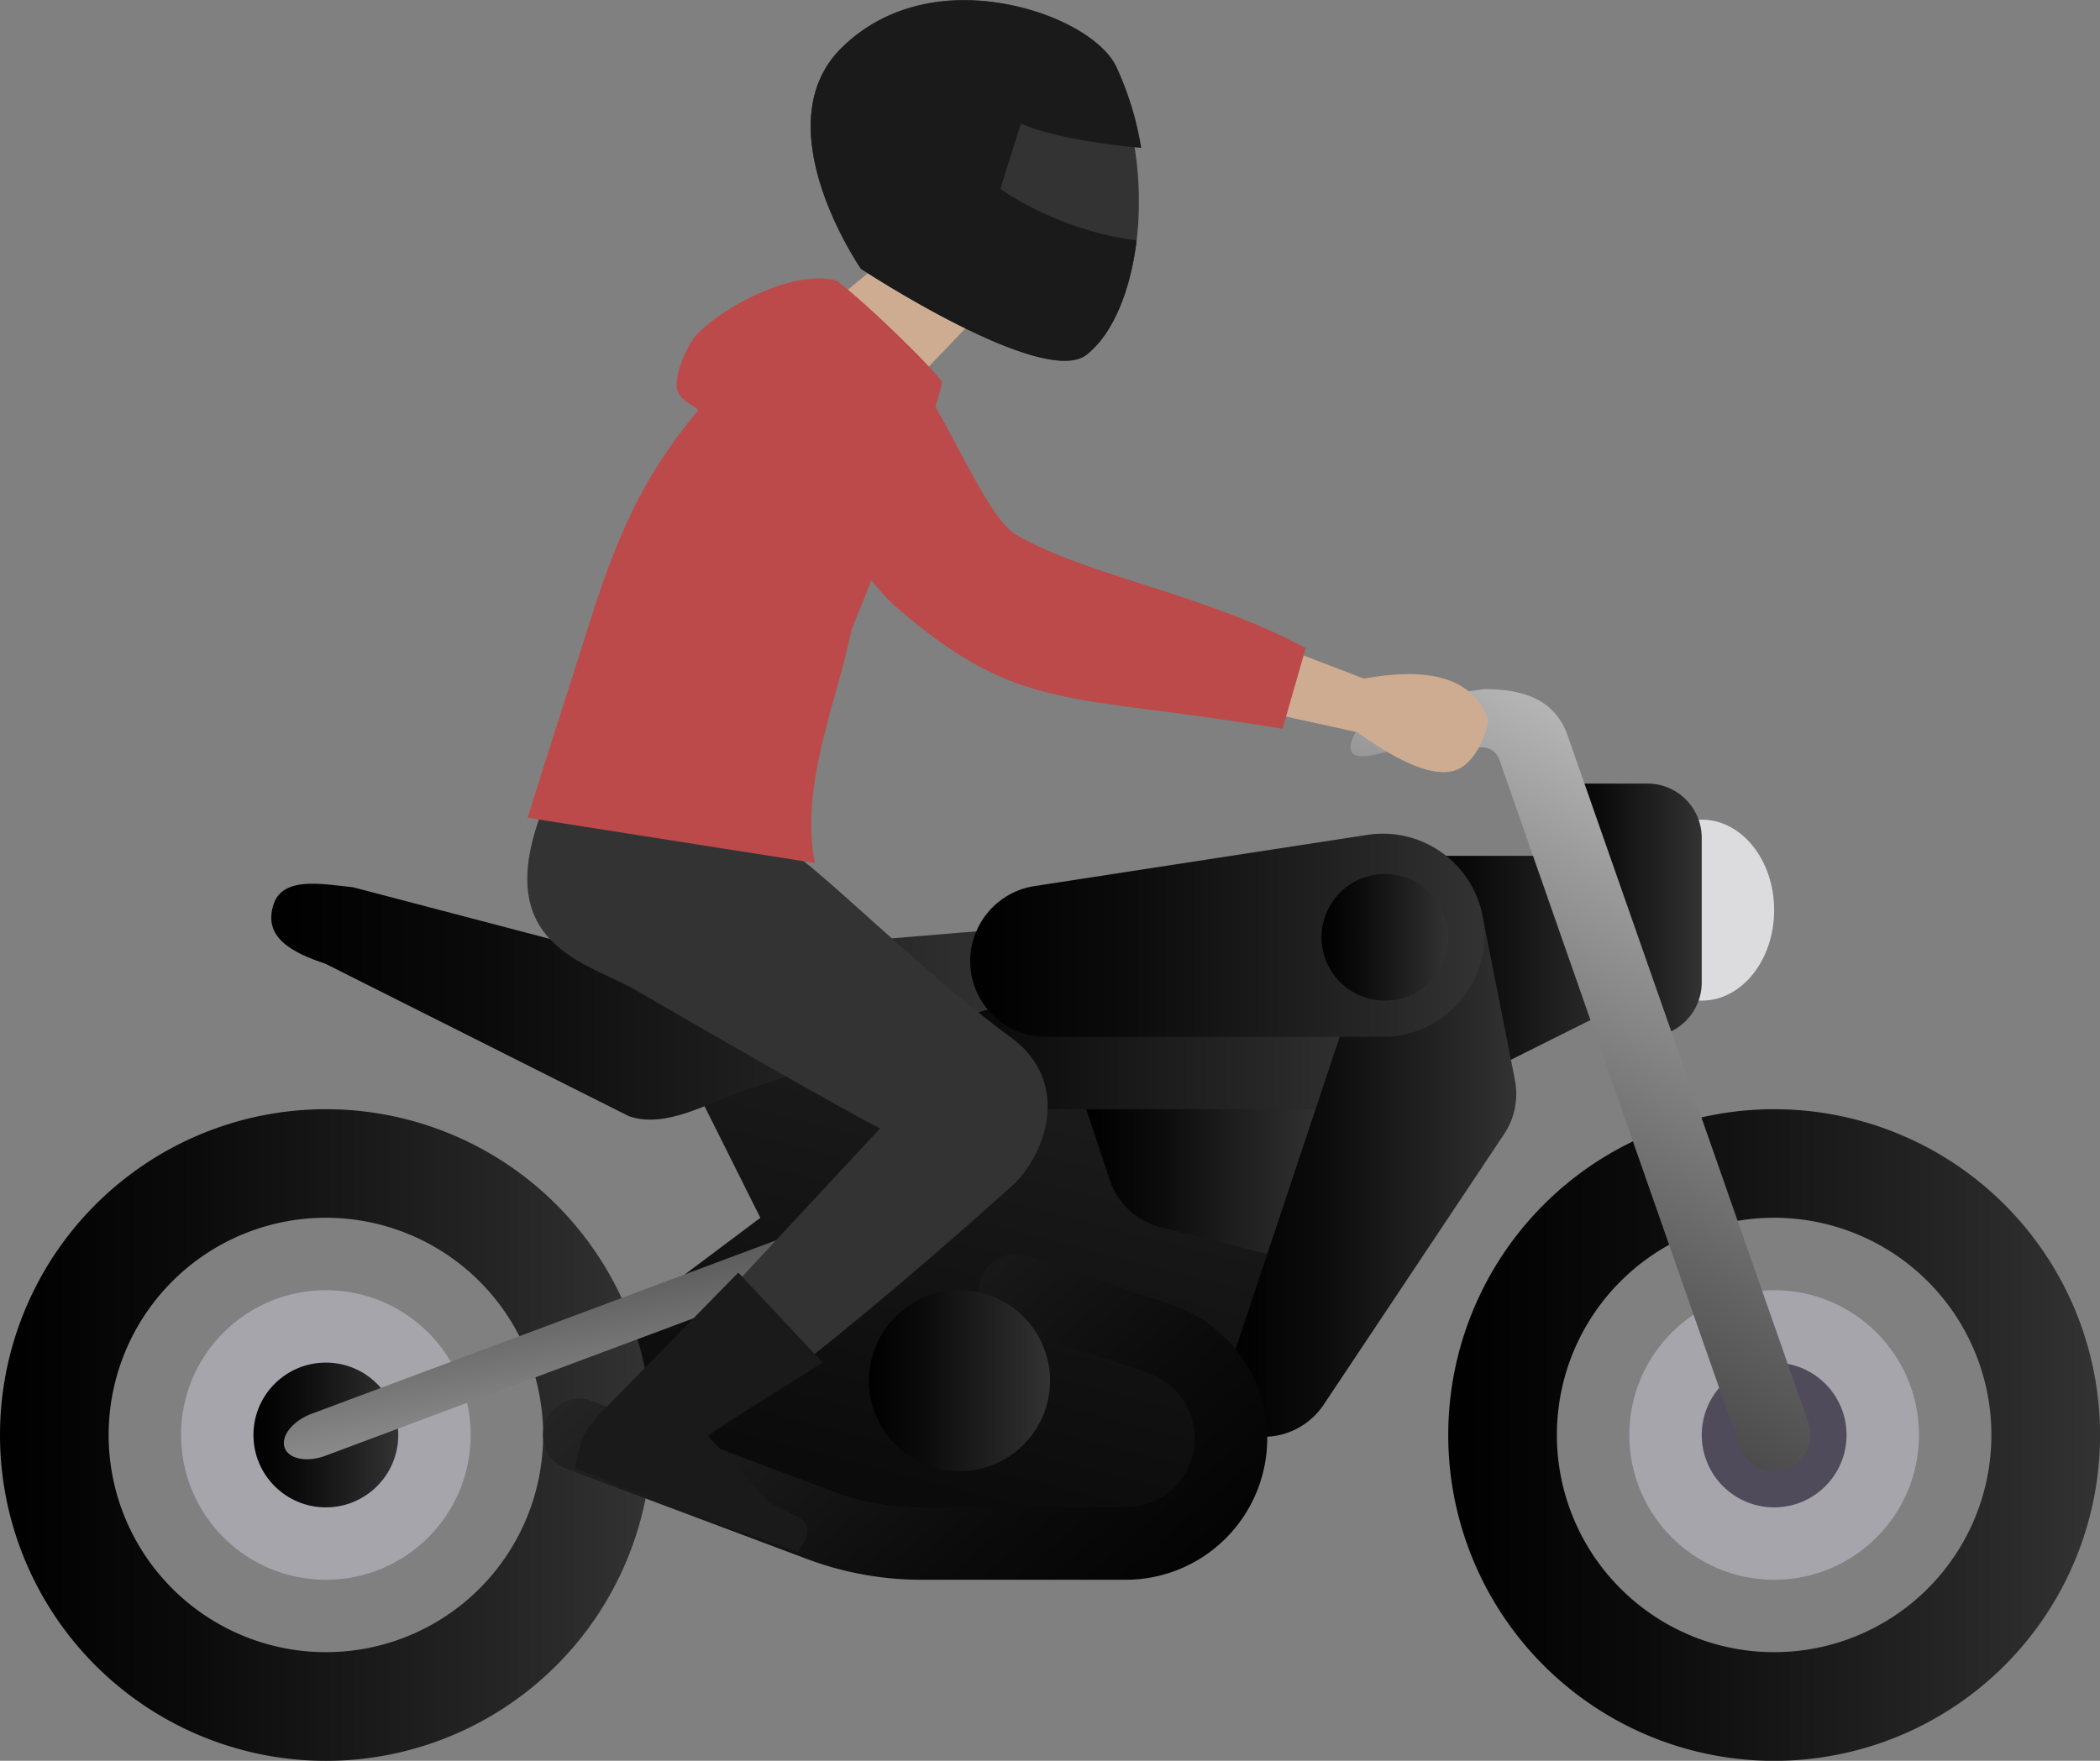 <svg xmlns="http://www.w3.org/2000/svg" xmlns:xlink="http://www.w3.org/1999/xlink" viewBox="0 0 856.97 718.73"><rect x="0" y="0" width="856.97" height="718.73" fill="#808080" stroke="none"/><defs><style>.cls-1{fill:url(#linear-gradient);}.cls-2{fill:#dcdbde;}.cls-3{fill:url(#linear-gradient-2);}.cls-4{fill:url(#linear-gradient-3);}.cls-5{fill:url(#linear-gradient-4);}.cls-6{fill:url(#linear-gradient-5);}.cls-7{fill:url(#linear-gradient-6);}.cls-8{fill:url(#linear-gradient-7);}.cls-9{fill:#a7a5ac;}.cls-10{fill:url(#linear-gradient-8);}.cls-11{fill:url(#linear-gradient-9);}.cls-12{fill:#504b5a;}.cls-13{fill:url(#linear-gradient-10);}.cls-14{fill:url(#linear-gradient-11);}.cls-15{fill:url(#linear-gradient-12);}.cls-16{fill:url(#linear-gradient-13);}.cls-17{fill:url(#linear-gradient-14);}.cls-18{fill:url(#linear-gradient-15);}.cls-19{fill:url(#linear-gradient-16);}.cls-20{fill:#ceac91;}.cls-21{fill:#c96928;}.cls-22{fill:#26211d;}.cls-23,.cls-24{fill:none;stroke:#26211d;stroke-linecap:round;}.cls-23{stroke-linejoin:round;stroke-width:1.2px;}.cls-24{stroke-miterlimit:10;stroke-width:1.95px;}.cls-25{fill:#29abe2;}.cls-26{fill:#333;}.cls-27{fill:#1a1a1a;}.cls-28{fill:#bc4a4a;}</style><linearGradient id="linear-gradient" x1="-3218.24" y1="393.67" x2="-3129.59" y2="393.67" gradientTransform="matrix(-1, 0, 0, 1, -2553.34, 0)" gradientUnits="userSpaceOnUse"><stop offset="0" stop-color="#333"/><stop offset="0.16" stop-color="#292929"/><stop offset="0.7" stop-color="#0b0b0b"/><stop offset="1"/></linearGradient><linearGradient id="linear-gradient-2" x1="-3247.79" y1="371.5" x2="-3188.69" y2="371.5" xlink:href="#linear-gradient"/><linearGradient id="linear-gradient-3" x1="-3023.18" y1="199.99" x2="-2872.87" y2="780.74" xlink:href="#linear-gradient"/><linearGradient id="linear-gradient-4" x1="-3114.81" y1="430.61" x2="-2893.18" y2="430.61" xlink:href="#linear-gradient"/><linearGradient id="linear-gradient-5" x1="-3092.65" y1="482.32" x2="-2996.61" y2="482.32" xlink:href="#linear-gradient"/><linearGradient id="linear-gradient-6" x1="-3172.11" y1="481.04" x2="-3055.71" y2="481.04" xlink:href="#linear-gradient"/><linearGradient id="linear-gradient-7" x1="-2819.3" y1="585.75" x2="-2553.34" y2="585.75" xlink:href="#linear-gradient"/><linearGradient id="linear-gradient-8" x1="-2715.87" y1="585.75" x2="-2656.77" y2="585.75" xlink:href="#linear-gradient"/><linearGradient id="linear-gradient-9" x1="-3410.32" y1="585.75" x2="-3144.36" y2="585.75" xlink:href="#linear-gradient"/><linearGradient id="linear-gradient-10" x1="7808.34" y1="211.43" x2="7588.64" y2="598.96" gradientTransform="translate(-7030.32)" gradientUnits="userSpaceOnUse"><stop offset="0" stop-color="#fff"/><stop offset="0.11" stop-color="#e4e4e4"/><stop offset="0.43" stop-color="#999"/><stop offset="0.7" stop-color="#626262"/><stop offset="0.89" stop-color="#404040"/><stop offset="1" stop-color="#333"/></linearGradient><linearGradient id="linear-gradient-11" x1="-2915.91" y1="2673.49" x2="-2964.87" y2="2442.18" gradientTransform="matrix(-0.93, 0.37, 0.37, 0.93, -3445.16, -713.44)" xlink:href="#linear-gradient-10"/><linearGradient id="linear-gradient-12" x1="-2967.06" y1="408.88" x2="-2664.01" y2="408.88" xlink:href="#linear-gradient"/><linearGradient id="linear-gradient-13" x1="-3159.14" y1="381.76" x2="-2949.25" y2="381.76" xlink:href="#linear-gradient"/><linearGradient id="linear-gradient-14" x1="7282.47" y1="442.77" x2="7502.3" y2="697.18" gradientTransform="translate(-7030.32)" xlink:href="#linear-gradient"/><linearGradient id="linear-gradient-15" x1="-2981.83" y1="563.58" x2="-2907.95" y2="563.58" xlink:href="#linear-gradient"/><linearGradient id="linear-gradient-16" x1="-3144.36" y1="382.59" x2="-3092.65" y2="382.59" xlink:href="#linear-gradient"/></defs><g id="Layer_2" data-name="Layer 2"><g id="Layer_28" data-name="Layer 28"><polygon class="cls-1" points="635.34 349.34 576.24 349.34 605.79 437.99 664.89 408.44 635.34 349.34"/><ellipse class="cls-2" cx="694.45" cy="371.51" rx="29.55" ry="36.94"/><path class="cls-3" d="M664.89,423.22h7.39a22.17,22.17,0,0,0,22.16-22.17V342a22.16,22.16,0,0,0-22.16-22.16H635.34Z"/><polygon class="cls-4" points="546.69 482.32 517.14 585.75 502.37 585.75 472.81 630.07 354.61 630.07 236.41 585.75 251.18 541.42 310.28 497.1 265.96 408.44 546.69 408.44 546.69 482.32"/><path class="cls-5" d="M339.84,430.61h0A22.17,22.17,0,0,1,362,408.44H539.3a22.18,22.18,0,0,1,22.17,22.17h0a22.17,22.17,0,0,1-22.17,22.16H362A22.16,22.16,0,0,1,339.84,430.61Z"/><path class="cls-6" d="M443.26,452.77h96l-22.16,59.1L473.78,501a29.53,29.53,0,0,1-20.87-19.32l-9.65-28.94Z"/><path class="cls-7" d="M546.69,423.22l-44.33,133v30.94l14.64-.69a29.53,29.53,0,0,0,23.2-13.13l73.6-110.41a29.51,29.51,0,0,0,4.41-22.11l-13-65.85Z"/><path class="cls-8" d="M133,452.77a133,133,0,1,0,133,133A133,133,0,0,0,133,452.77Zm0,221.63a88.66,88.66,0,1,1,88.65-88.65A88.65,88.65,0,0,1,133,674.4Z"/><circle class="cls-9" cx="132.98" cy="585.75" r="59.1"/><circle class="cls-10" cx="132.98" cy="585.75" r="29.55"/><path class="cls-11" d="M724,452.77a133,133,0,1,0,133,133A133,133,0,0,0,724,452.77Zm0,221.63a88.66,88.66,0,1,1,88.65-88.65A88.65,88.65,0,0,1,724,674.4Z"/><circle class="cls-9" cx="724" cy="585.75" r="59.1"/><circle class="cls-12" cx="724" cy="585.75" r="29.55"/><path class="cls-13" d="M728.87,599.69A14.79,14.79,0,0,0,738,580.86L639.7,300.19c-5.18-14.79-18.23-18.89-33.9-18.89l-32.21,4.39c-8.16,0-22.45,11.2-22.45,19.36s16.94,0,25.1,0h28.6a7.38,7.38,0,0,1,7,5L710,590.63a14.8,14.8,0,0,0,14,9.9A14.6,14.6,0,0,0,728.87,599.69Z"/><path class="cls-14" d="M127.13,577.1l198.11-74c7.65-2.84,15.12-1.32,16.67,3.4s-3.35,10.87-11,13.72l-198.11,74a22.86,22.86,0,0,1-6.05,1.38c-5.19.41-9.48-1.33-10.62-4.77C114.56,586.1,119.48,580,127.13,577.1Z"/><path class="cls-15" d="M413.71,408.44V378.89l-156.36,13L144,362.15c-12.08-1.21-28.49-4.63-32.33,6.88h0c-4.53,13.61,7.5,19.82,21.1,24.35l124,62.31c15.35,5.11,32.33-5.69,47.67-10.8l109.34-36.45Z"/><path class="cls-16" d="M558,340.79l-135.83,20.9a30.86,30.86,0,0,0-22.92,16.71l-.07.13a30.88,30.88,0,0,0,27.62,44.69H564.33A41.46,41.46,0,0,0,605.22,375h0A41.46,41.46,0,0,0,558,340.79Z"/><path class="cls-17" d="M517.14,587.14a57.65,57.65,0,0,0-39.46-54.75l-59.29-19.76a14.77,14.77,0,0,0-9.35,28l59.29,19.77a28.16,28.16,0,0,1-8.89,54.87H376a103,103,0,0,1-36.3-6.59l-98.14-36.8a14.78,14.78,0,0,0-10.39,27.68l98.14,36.8A132.73,132.73,0,0,0,376,644.85h83.4A57.78,57.78,0,0,0,517.14,587.14Z"/><circle class="cls-18" cx="391.55" cy="563.58" r="36.94"/><circle class="cls-9" cx="376.77" cy="474.93" r="22.16"/><circle class="cls-19" cx="565.16" cy="382.59" r="25.86"/><g id="Layer_1-2" data-name="Layer 1"><g id="Head_Front_Short-1" data-name="Head/Front/Short-1"><g id="Head"><path class="cls-20" d="M329.12,132.27l27.33,40.95L400,127.74c14.38,11.07,26.32,14.14,33.47,12.8,5.93-1.24,11.91-13.32,15.5-29.78.92-3.75,12.07-2.22,12.54-6.26.94-8.09-8.81-21.75-9.08-29.74-.43-10.89,3.86-12.57,2.5-25.74-3.2-28.57-87.58-49.21-97.05,1.28-3.26,17.7,2.29,34.25,11.75,48.36Z"/></g></g></g><g id="Layer_3" data-name="Layer 3"><circle class="cls-21" cx="423.05" cy="86.47" r="0.96"/><circle class="cls-21" cx="426.71" cy="94.76" r="0.96"/><circle class="cls-21" cx="414.66" cy="93.47" r="0.96"/><circle class="cls-21" cx="414.77" cy="82.02" r="0.96"/></g><g id="Layer_2-2" data-name="Layer 2"><g id="Layer_2-3" data-name="Layer 2"><ellipse class="cls-22" cx="440.27" cy="79.71" rx="3.59" ry="2.39" transform="translate(280.69 497.72) rotate(-79.37)"/><path class="cls-23" d="M392.8,75.32c1.1-7.34-2.86-10.7-2.86-10.7"/><path class="cls-24" d="M434.77,68.86a12.27,12.27,0,0,1,15,1.5"/></g></g><line class="cls-25" x1="517.42" y1="408.95" x2="516.71" y2="416.43"/><path id="Leg-Front" class="cls-26" d="M266.71,560,275,589.32c22.72-.71,139-106.14,139.5-106.63,13.12-13.72,22-41.67-1.95-59.21C376.3,397,334.07,353.75,320.15,346L221.5,330.27c-21.81,55.9,18.22,62.38,38.13,74,21.37,12.48,90.27,52.11,99.56,56.29Z"/><g id="Accessories_Shoe_Flat-Sneaker" data-name="Accessories/Shoe/Flat-Sneaker"><path id="shoe" class="cls-27" d="M244.18,577.74l57.1-58.29,34.48,36.77s-47.46,29.4-46.77,30l24.84,26.94q4.8,2.56,12.12,6.23t-.42,14.15c-57.41-20.47-87.41-33.06-90.79-34.26a63.85,63.85,0,0,1,2.69-11.53q1.29-3.6,6.58-9.87A1.54,1.54,0,0,1,244.18,577.74Z"/></g><path id="Shirt" class="cls-28" d="M341.4,114.58c12.5,9.22,43.48,39.72,43,41.74C380.07,177.13,347.52,257,347.52,257c-5.7,28.55-21.33,63.75-15,95.26l-117.2-18.45c9.56-30.94,14.44-45.13,24.16-76.13,12.26-39.15,22.75-63,45.21-89.89,1.28-1.53-7.61-3.35-8.46-9.43-1-7.47,5.86-19.41,7.49-21.15C296.17,123.84,325.35,109.84,341.4,114.58Z"/><path class="cls-20" d="M467.85,280l86.07,18.89c8.66,6.14,28,19.56,39.92,15.56,9.73-3.25,14-19.2,13.4-21C599.69,273,575.67,273.54,556.58,277l-83.93-32.2Z"/><path id="Coat-Back" class="cls-28" d="M311.91,131c-16.48,25,36.79,102.11,53.6,116.63C416,291.27,435,282.75,523.37,297.5l9.47-32.93c-40.59-22-89.48-29.49-118.13-46.26-17.53-10.29-39.35-84-73.24-100C332.64,114.11,317.29,122.86,311.91,131Z"/><path class="cls-26" d="M351.32,109.72s74.23,48.82,92,35.13c21.93-16.91,30.25-74.31,9.58-118C442.6,5,380.4-17.06,343.4,19.56,311.07,51.55,351.32,109.72,351.32,109.72Z"/><path class="cls-27" d="M343.41,19.56c37-36.62,101.82-14.17,112.12,7.62a126.15,126.15,0,0,1,10.18,33.16c-15-1.28-37.15-4.52-49.09-9.93l-8.39,26.66S431,93.92,463.83,98.13c-2.51,20.94-9.91,38.55-20.5,46.72-17.77,13.69-92-35.13-92-35.13S311.08,51.55,343.41,19.56Z"/></g></g></svg>